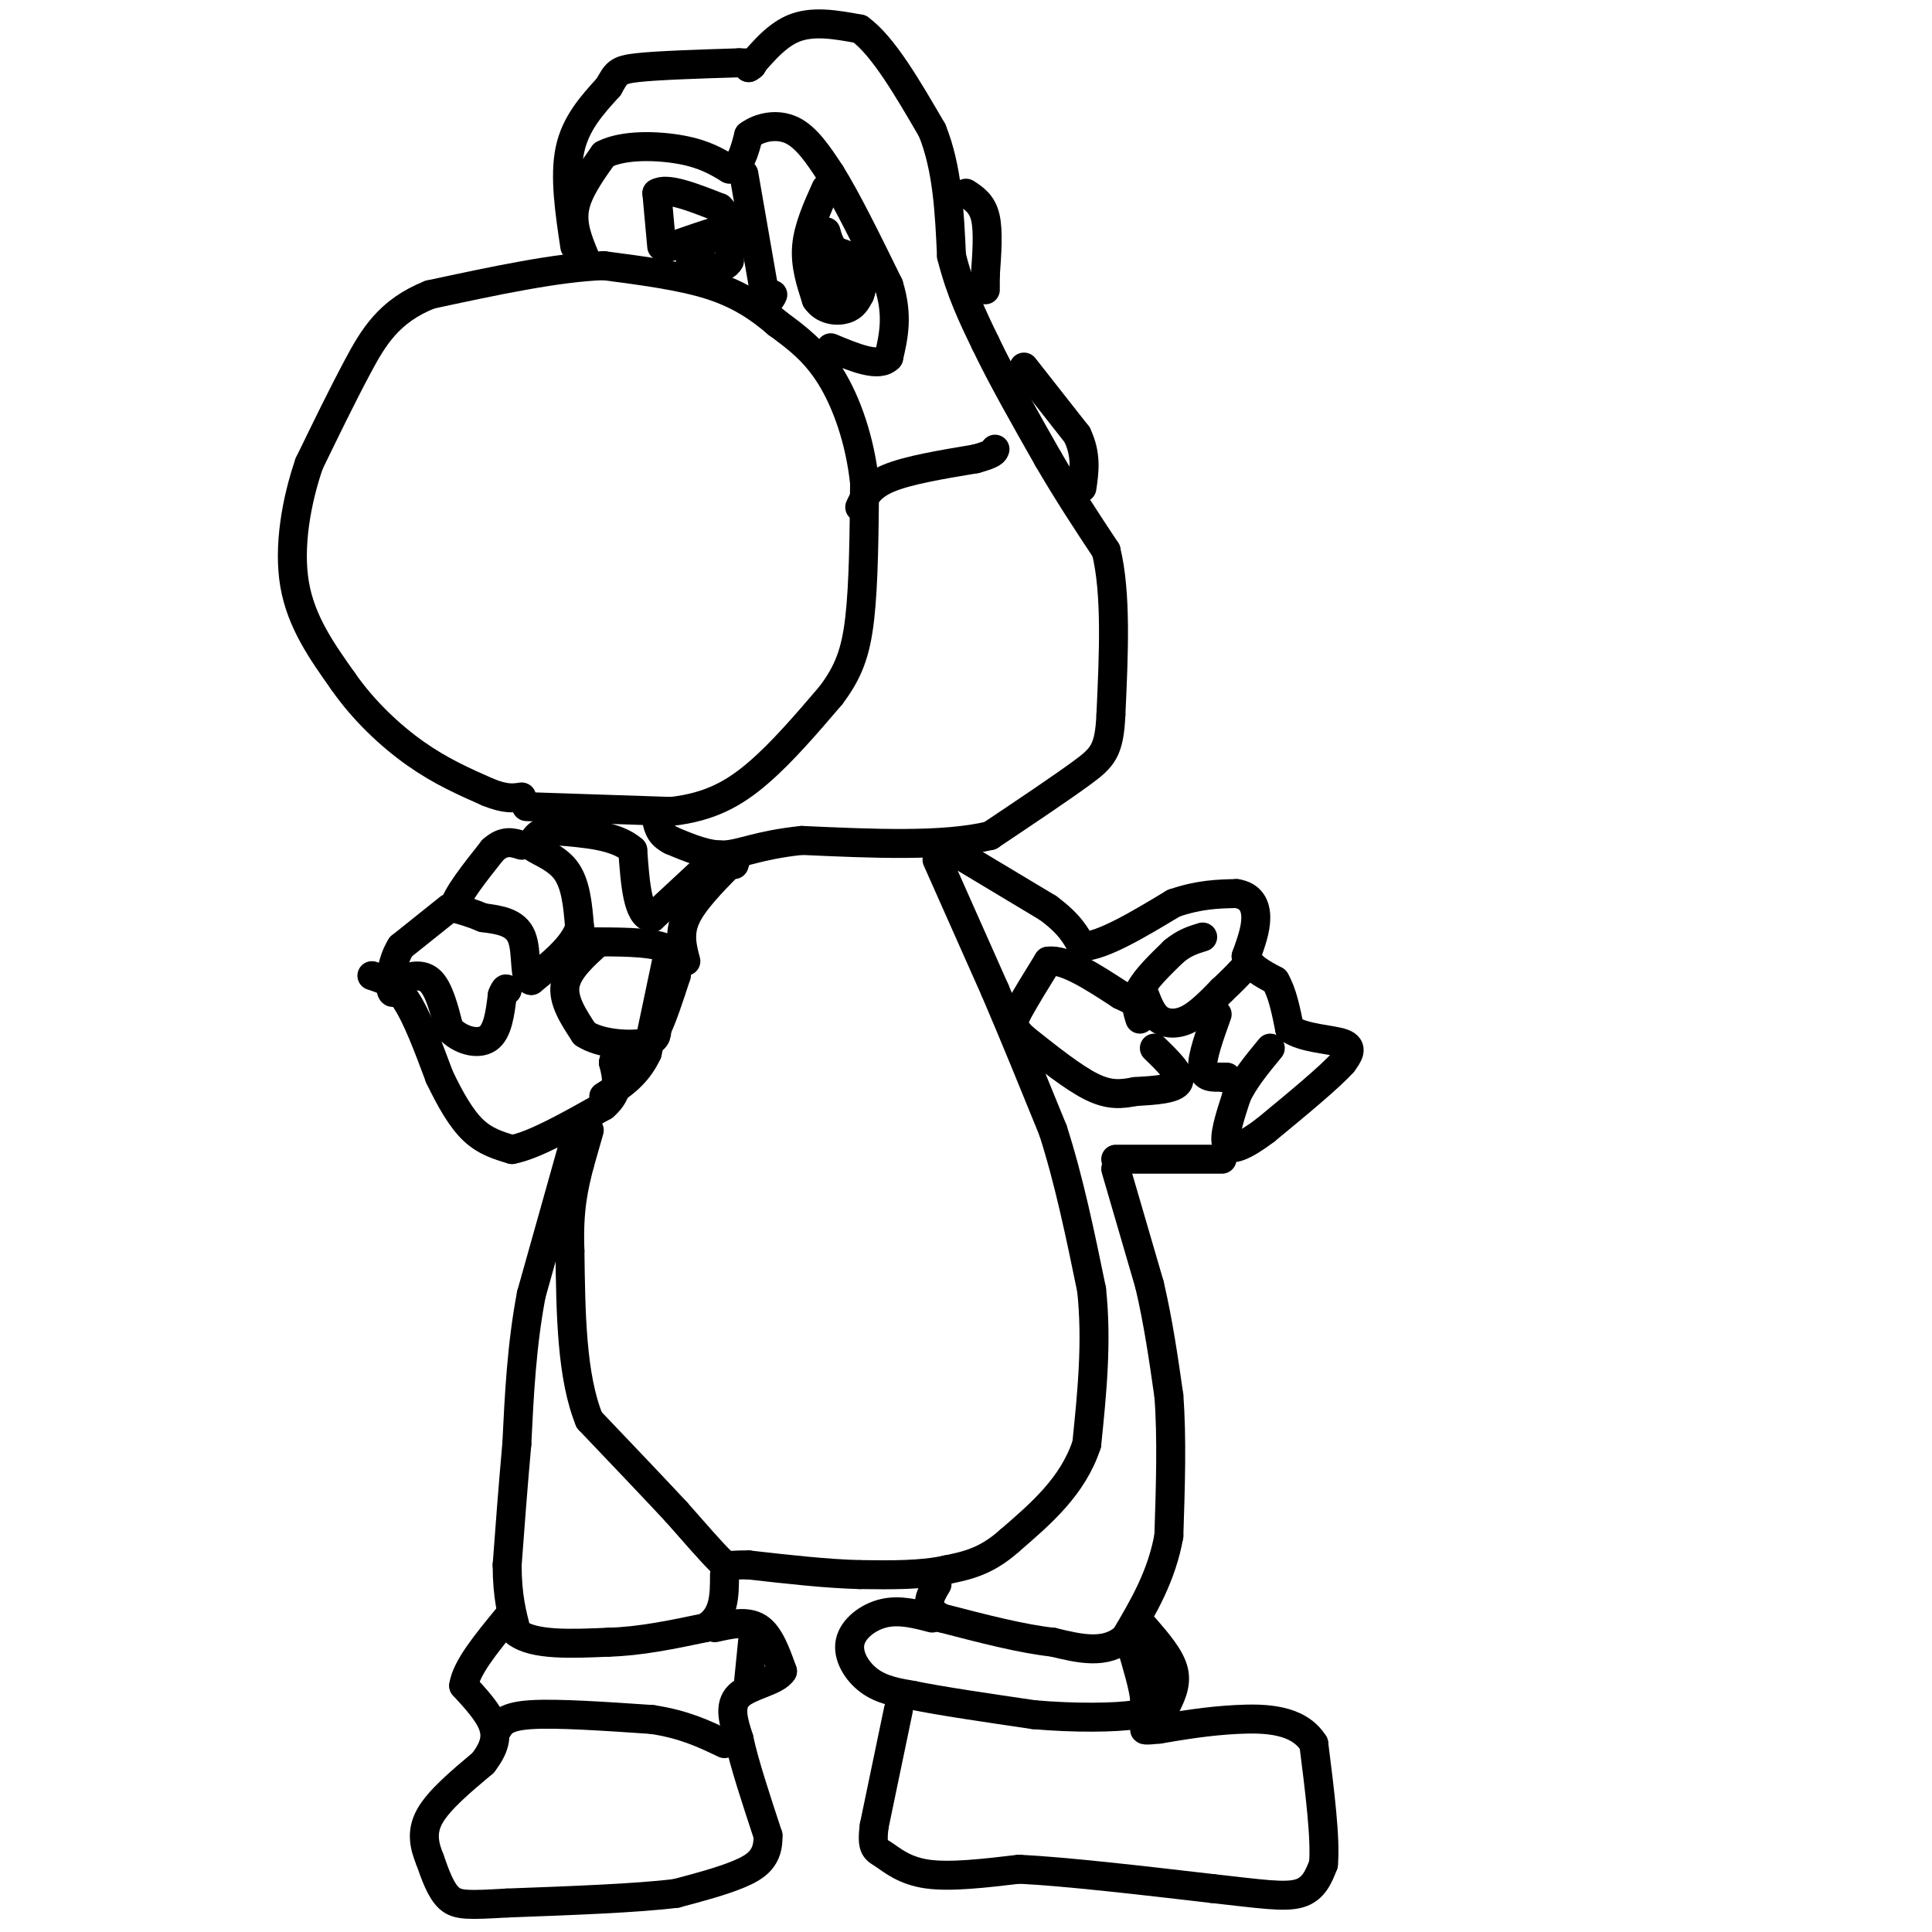 <svg viewBox='0 0 400 400' version='1.1' xmlns='http://www.w3.org/2000/svg' xmlns:xlink='http://www.w3.org/1999/xlink'><g fill='none' stroke='#000000' stroke-width='6' stroke-linecap='round' stroke-linejoin='round'><path d='M119,51c-1.083,-7.250 -2.167,-14.500 -1,-20c1.167,-5.500 4.583,-9.250 8,-13'/><path d='M126,18c1.644,-2.867 1.756,-3.533 6,-4c4.244,-0.467 12.622,-0.733 21,-1'/><path d='M153,13c3.833,0.000 2.917,0.500 2,1'/><path d='M155,14c1.689,-1.622 4.911,-6.178 9,-8c4.089,-1.822 9.044,-0.911 14,0'/><path d='M178,6c4.833,3.500 9.917,12.250 15,21'/><path d='M193,27c3.167,7.833 3.583,16.917 4,26'/><path d='M197,53c1.833,7.333 4.417,12.667 7,18'/><path d='M204,71c3.333,7.000 8.167,15.500 13,24'/><path d='M217,95c4.167,7.167 8.083,13.083 12,19'/><path d='M229,114c2.167,8.833 1.583,21.417 1,34'/><path d='M230,148c-0.333,7.378 -1.667,8.822 -6,12c-4.333,3.178 -11.667,8.089 -19,13'/><path d='M205,173c-9.667,2.333 -24.333,1.667 -39,1'/><path d='M166,174c-9.133,0.956 -12.467,2.844 -16,3c-3.533,0.156 -7.267,-1.422 -11,-3'/><path d='M139,174c-2.333,-1.167 -2.667,-2.583 -3,-4'/><path d='M109,167c0.000,0.000 30.000,1.000 30,1'/><path d='M139,168c8.000,-0.911 13.000,-3.689 18,-8c5.000,-4.311 10.000,-10.156 15,-16'/><path d='M172,144c3.622,-4.800 5.178,-8.800 6,-16c0.822,-7.200 0.911,-17.600 1,-28'/><path d='M179,100c-0.911,-8.756 -3.689,-16.644 -7,-22c-3.311,-5.356 -7.156,-8.178 -11,-11'/><path d='M161,67c-3.844,-3.311 -7.956,-6.089 -14,-8c-6.044,-1.911 -14.022,-2.956 -22,-4'/><path d='M125,55c-9.667,0.333 -22.833,3.167 -36,6'/><path d='M89,61c-8.489,3.378 -11.711,8.822 -15,15c-3.289,6.178 -6.644,13.089 -10,20'/><path d='M64,96c-2.667,7.778 -4.333,17.222 -3,25c1.333,7.778 5.667,13.889 10,20'/><path d='M71,141c4.222,6.089 9.778,11.311 15,15c5.222,3.689 10.111,5.844 15,8'/><path d='M101,164c3.667,1.500 5.333,1.250 7,1'/><path d='M121,53c-1.333,-3.250 -2.667,-6.500 -2,-10c0.667,-3.500 3.333,-7.250 6,-11'/><path d='M125,32c4.044,-2.111 11.156,-1.889 16,-1c4.844,0.889 7.422,2.444 10,4'/><path d='M151,35c2.333,-0.500 3.167,-3.750 4,-7'/><path d='M155,28c2.267,-1.711 5.933,-2.489 9,-1c3.067,1.489 5.533,5.244 8,9'/><path d='M172,36c3.333,5.333 7.667,14.167 12,23'/><path d='M184,59c2.000,6.333 1.000,10.667 0,15'/><path d='M184,74c-2.000,2.167 -7.000,0.083 -12,-2'/><path d='M154,36c0.000,0.000 4.000,23.000 4,23'/><path d='M158,59c1.000,4.167 1.500,3.083 2,2'/><path d='M171,39c-1.833,4.083 -3.667,8.167 -4,12c-0.333,3.833 0.833,7.417 2,11'/><path d='M169,62c1.511,2.289 4.289,2.511 6,2c1.711,-0.511 2.356,-1.756 3,-3'/><path d='M178,61c0.689,-1.667 0.911,-4.333 0,-6c-0.911,-1.667 -2.956,-2.333 -5,-3'/><path d='M173,52c-1.167,-1.167 -1.583,-2.583 -2,-4'/><path d='M171,48c0.167,1.167 1.583,6.083 3,11'/><path d='M137,51c0.000,0.000 -1.000,-11.000 -1,-11'/><path d='M136,40c2.000,-1.333 7.500,0.833 13,3'/><path d='M149,43c2.500,2.333 2.250,6.667 2,11'/><path d='M151,54c-1.000,2.000 -4.500,1.500 -8,1'/><path d='M143,55c-0.667,-0.833 1.667,-3.417 4,-6'/><path d='M147,49c0.833,-1.167 0.917,-1.083 1,-1'/><path d='M148,48c-1.333,0.333 -5.167,1.667 -9,3'/><path d='M139,51c-1.667,0.500 -1.333,0.250 -1,0'/><path d='M178,105c1.000,-2.167 2.000,-4.333 6,-6c4.000,-1.667 11.000,-2.833 18,-4'/><path d='M202,95c3.667,-1.000 3.833,-1.500 4,-2'/><path d='M200,40c1.667,1.083 3.333,2.167 4,5c0.667,2.833 0.333,7.417 0,12'/><path d='M204,57c0.000,2.500 0.000,2.750 0,3'/><path d='M212,76c0.000,0.000 11.000,14.000 11,14'/><path d='M223,90c2.000,4.167 1.500,7.583 1,11'/><path d='M149,177c0.000,0.000 -14.000,13.000 -14,13'/><path d='M135,190c-3.000,-0.167 -3.500,-7.083 -4,-14'/><path d='M131,176c-3.333,-3.000 -9.667,-3.500 -16,-4'/><path d='M115,172c-3.500,-0.167 -4.250,1.417 -5,3'/><path d='M110,175c0.644,1.044 4.756,2.156 7,5c2.244,2.844 2.622,7.422 3,12'/><path d='M120,192c-1.167,3.833 -5.583,7.417 -10,11'/><path d='M110,203c-1.644,-0.111 -0.756,-5.889 -2,-9c-1.244,-3.111 -4.622,-3.556 -8,-4'/><path d='M100,190c-2.333,-1.000 -4.167,-1.500 -6,-2'/><path d='M94,188c0.333,-2.333 4.167,-7.167 8,-12'/><path d='M102,176c2.333,-2.167 4.167,-1.583 6,-1'/><path d='M93,188c0.000,0.000 -10.000,8.000 -10,8'/><path d='M83,196c-2.089,3.333 -2.311,7.667 -2,9c0.311,1.333 1.156,-0.333 2,-2'/><path d='M83,203c1.467,-0.756 4.133,-1.644 6,0c1.867,1.644 2.933,5.822 4,10'/><path d='M93,213c2.267,2.400 5.933,3.400 8,2c2.067,-1.400 2.533,-5.200 3,-9'/><path d='M104,206c0.667,-1.667 0.833,-1.333 1,-1'/><path d='M77,202c2.333,0.750 4.667,1.500 7,5c2.333,3.500 4.667,9.750 7,16'/><path d='M91,223c2.289,4.756 4.511,8.644 7,11c2.489,2.356 5.244,3.178 8,4'/><path d='M106,238c4.500,-0.833 11.750,-4.917 19,-9'/><path d='M125,229c3.500,-3.000 2.750,-6.000 2,-9'/><path d='M127,220c0.333,-1.500 0.167,-0.750 0,0'/><path d='M124,195c-3.250,2.917 -6.500,5.833 -7,9c-0.500,3.167 1.750,6.583 4,10'/><path d='M121,214c3.156,2.133 9.044,2.467 12,2c2.956,-0.467 2.978,-1.733 3,-3'/><path d='M136,213c1.167,-2.333 2.583,-6.667 4,-11'/><path d='M140,202c0.622,-3.000 0.178,-5.000 -3,-6c-3.178,-1.000 -9.089,-1.000 -15,-1'/><path d='M138,199c0.000,0.000 -4.000,19.000 -4,19'/><path d='M134,218c-2.167,4.667 -5.583,6.833 -9,9'/><path d='M142,199c-0.750,-2.833 -1.500,-5.667 0,-9c1.500,-3.333 5.250,-7.167 9,-11'/><path d='M151,179c1.667,-1.833 1.333,-0.917 1,0'/><path d='M194,178c0.000,0.000 12.000,27.000 12,27'/><path d='M206,205c4.000,9.333 8.000,19.167 12,29'/><path d='M218,234c3.333,10.333 5.667,21.667 8,33'/><path d='M226,267c1.167,10.833 0.083,21.417 -1,32'/><path d='M225,299c-2.833,8.667 -9.417,14.333 -16,20'/><path d='M209,319c-4.833,4.333 -8.917,5.167 -13,6'/><path d='M196,325c-5.167,1.167 -11.583,1.083 -18,1'/><path d='M178,326c-6.833,-0.167 -14.917,-1.083 -23,-2'/><path d='M155,324c-4.511,-0.089 -4.289,0.689 -6,-1c-1.711,-1.689 -5.356,-5.844 -9,-10'/><path d='M140,313c-4.500,-4.833 -11.250,-11.917 -18,-19'/><path d='M122,294c-3.667,-9.000 -3.833,-22.000 -4,-35'/><path d='M118,259c-0.333,-8.833 0.833,-13.417 2,-18'/><path d='M120,241c0.000,0.000 2.000,-7.000 2,-7'/><path d='M119,236c0.000,0.000 -9.000,32.000 -9,32'/><path d='M110,268c-2.000,10.500 -2.500,20.750 -3,31'/><path d='M107,299c-0.833,9.333 -1.417,17.167 -2,25'/><path d='M105,324c0.000,6.500 1.000,10.250 2,14'/><path d='M107,338c3.500,2.667 11.250,2.333 19,2'/><path d='M126,340c6.500,-0.167 13.250,-1.583 20,-3'/><path d='M146,337c4.000,-2.333 4.000,-6.667 4,-11'/><path d='M197,176c0.000,0.000 20.000,12.000 20,12'/><path d='M217,188c4.500,3.333 5.750,5.667 7,8'/><path d='M224,196c4.333,-0.167 11.667,-4.583 19,-9'/><path d='M243,187c5.333,-1.833 9.167,-1.917 13,-2'/><path d='M256,185c3.000,0.444 4.000,2.556 4,5c0.000,2.444 -1.000,5.222 -2,8'/><path d='M258,198c0.667,2.167 3.333,3.583 6,5'/><path d='M264,203c1.500,2.500 2.250,6.250 3,10'/><path d='M267,213c2.911,2.044 8.689,2.156 11,3c2.311,0.844 1.156,2.422 0,4'/><path d='M278,220c-2.667,3.000 -9.333,8.500 -16,14'/><path d='M262,234c-4.356,3.289 -7.244,4.511 -8,3c-0.756,-1.511 0.622,-5.756 2,-10'/><path d='M256,227c1.500,-3.333 4.250,-6.667 7,-10'/><path d='M239,217c2.833,2.750 5.667,5.500 5,7c-0.667,1.500 -4.833,1.750 -9,2'/><path d='M235,226c-2.778,0.533 -5.222,0.867 -9,-1c-3.778,-1.867 -8.889,-5.933 -14,-10'/><path d='M212,215c-2.667,-2.444 -2.333,-3.556 -1,-6c1.333,-2.444 3.667,-6.222 6,-10'/><path d='M217,199c3.500,-0.500 9.250,3.250 15,7'/><path d='M232,206c3.167,1.500 3.583,1.750 4,2'/><path d='M236,211c-0.583,-1.833 -1.167,-3.667 0,-6c1.167,-2.333 4.083,-5.167 7,-8'/><path d='M243,197c2.167,-1.833 4.083,-2.417 6,-3'/><path d='M237,206c0.756,1.978 1.511,3.956 3,5c1.489,1.044 3.711,1.156 6,0c2.289,-1.156 4.644,-3.578 7,-6'/><path d='M253,205c2.000,-1.833 3.500,-3.417 5,-5'/><path d='M252,210c-1.583,4.417 -3.167,8.833 -3,11c0.167,2.167 2.083,2.083 4,2'/><path d='M253,223c0.833,0.333 0.917,0.167 1,0'/><path d='M231,240c0.000,0.000 22.000,0.000 22,0'/><path d='M231,242c0.000,0.000 7.000,24.000 7,24'/><path d='M238,266c1.833,7.833 2.917,15.417 4,23'/><path d='M242,289c0.667,8.667 0.333,18.833 0,29'/><path d='M242,318c-1.500,8.333 -5.250,14.667 -9,21'/><path d='M233,339c-4.000,3.667 -9.500,2.333 -15,1'/><path d='M218,340c-6.333,-0.667 -14.667,-2.833 -23,-5'/><path d='M195,335c-4.000,-2.000 -2.500,-4.500 -1,-7'/><path d='M148,337c3.333,-0.750 6.667,-1.500 9,0c2.333,1.500 3.667,5.250 5,9'/><path d='M162,346c-1.222,2.111 -6.778,2.889 -9,5c-2.222,2.111 -1.111,5.556 0,9'/><path d='M153,360c1.000,4.833 3.500,12.417 6,20'/><path d='M159,380c0.178,4.711 -2.378,6.489 -6,8c-3.622,1.511 -8.311,2.756 -13,4'/><path d='M140,392c-8.000,1.000 -21.500,1.500 -35,2'/><path d='M105,394c-7.933,0.444 -10.267,0.556 -12,-1c-1.733,-1.556 -2.867,-4.778 -4,-8'/><path d='M89,385c-1.111,-2.756 -1.889,-5.644 0,-9c1.889,-3.356 6.444,-7.178 11,-11'/><path d='M100,365c2.422,-3.133 2.978,-5.467 2,-8c-0.978,-2.533 -3.489,-5.267 -6,-8'/><path d='M96,349c0.500,-3.667 4.750,-8.833 9,-14'/><path d='M103,358c0.833,-1.333 1.667,-2.667 7,-3c5.333,-0.333 15.167,0.333 25,1'/><path d='M135,356c6.667,1.000 10.833,3.000 15,5'/><path d='M193,335c-3.369,-0.881 -6.738,-1.762 -10,-1c-3.262,0.762 -6.417,3.167 -7,6c-0.583,2.833 1.405,6.095 4,8c2.595,1.905 5.798,2.452 9,3'/><path d='M189,351c5.667,1.167 15.333,2.583 25,4'/><path d='M214,355c8.467,0.756 17.133,0.644 21,0c3.867,-0.644 2.933,-1.822 2,-3'/><path d='M237,352c-0.167,-2.500 -1.583,-7.250 -3,-12'/><path d='M234,340c-0.500,-2.000 -0.250,-1.000 0,0'/><path d='M186,354c0.000,0.000 -5.000,24.000 -5,24'/><path d='M181,378c-0.631,4.821 0.292,4.875 2,6c1.708,1.125 4.202,3.321 9,4c4.798,0.679 11.899,-0.161 19,-1'/><path d='M211,387c9.833,0.500 24.917,2.250 40,4'/><path d='M251,391c10.000,1.111 15.000,1.889 18,1c3.000,-0.889 4.000,-3.444 5,-6'/><path d='M274,386c0.500,-5.167 -0.750,-15.083 -2,-25'/><path d='M272,361c-3.156,-5.089 -10.044,-5.311 -16,-5c-5.956,0.311 -10.978,1.156 -16,2'/><path d='M240,358c-3.167,0.333 -3.083,0.167 -3,0'/><path d='M237,337c2.667,3.083 5.333,6.167 6,9c0.667,2.833 -0.667,5.417 -2,8'/><path d='M241,354c-0.833,-0.333 -1.917,-5.167 -3,-10'/><path d='M155,348c0.000,0.000 1.000,-10.000 1,-10'/></g>
</svg>